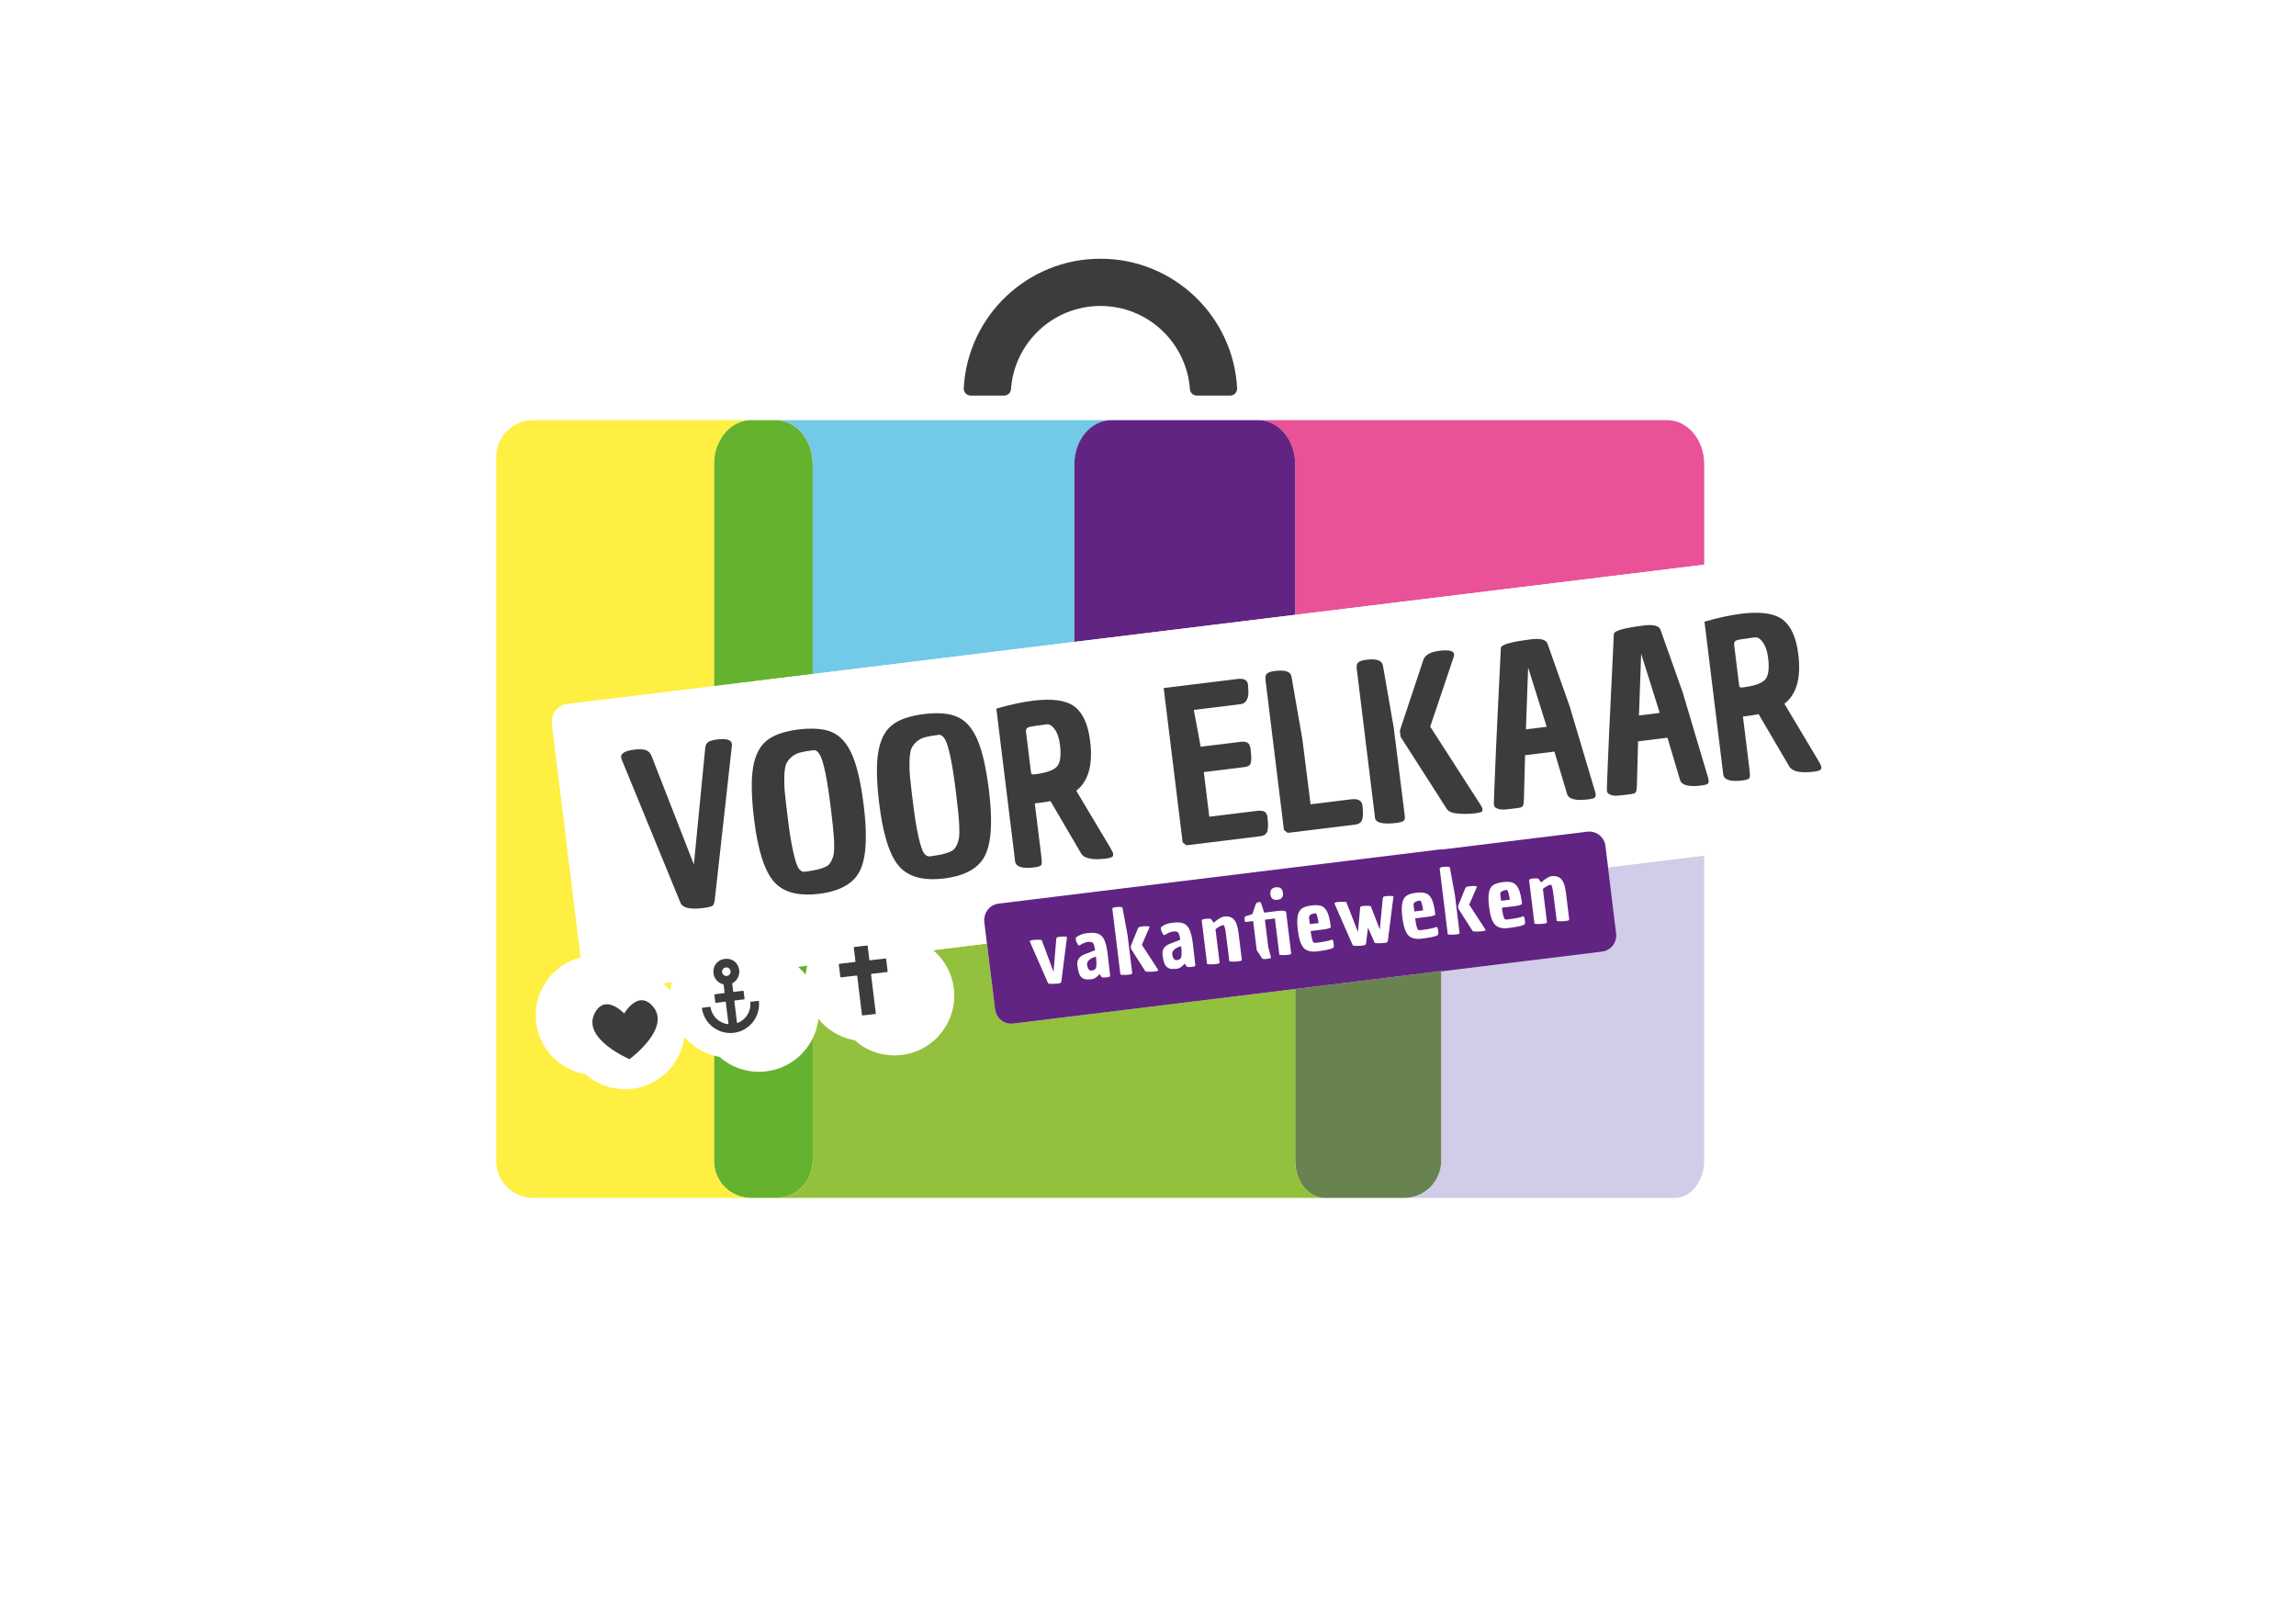 <?xml version="1.0" encoding="UTF-8"?><svg xmlns="http://www.w3.org/2000/svg" xmlns:xlink="http://www.w3.org/1999/xlink" viewBox="0 0 595.28 419.53"><defs><filter id="drop-shadow-1" filterUnits="userSpaceOnUse"><feOffset dx="7.65" dy="3.69"/><feGaussianBlur result="blur" stdDeviation="7.65"/><feFlood flood-color="#1d1d1b" flood-opacity=".2"/><feComposite in2="blur" operator="in"/><feComposite in="SourceGraphic"/></filter><filter id="drop-shadow-2" filterUnits="userSpaceOnUse"><feOffset dx="7.65" dy="3.69"/><feGaussianBlur result="blur-2" stdDeviation="7.65"/><feFlood flood-color="#1d1d1b" flood-opacity=".2"/><feComposite in2="blur-2" operator="in"/><feComposite in="SourceGraphic"/></filter><filter id="drop-shadow-3" filterUnits="userSpaceOnUse"><feOffset dx="7.65" dy="3.69"/><feGaussianBlur result="blur-3" stdDeviation="7.65"/><feFlood flood-color="#1d1d1b" flood-opacity=".2"/><feComposite in2="blur-3" operator="in"/><feComposite in="SourceGraphic"/></filter></defs><g id="Vlakken"><path d="M441.83,221.85v79.17c0,5.31-3.43,9.61-7.67,9.61h-88.59c-.14,0-.27,0-.39-.01h18.86c5.3,0,9.61-4.29,9.61-9.6v-49.13l41.69-5.12c2.32-.28,3.97-2.4,3.68-4.72l-2.1-17.15,24.91-3.05Z" fill="#d1cce7"/><path d="M210.72,120.34v54.44l-25.61,3.14v-57.58c0-6.1,4.03-11.08,9.11-11.39,.16-.01,.31-.01,.48-.01h6.43c5.3,0,9.59,5.1,9.59,11.4Z" fill="#65b22e"/><path d="M208.88,256.37c-.25-2.07-.08-4.1,.45-6l-6.68,.82c.9,1.62,1.53,3.45,1.81,5.41,1.19,8.47-4.71,16.31-13.18,17.5-2.13,.3-4.22,.15-6.17-.38v27.31c0,5.3,4.29,9.59,9.6,9.59h6.42c5.3,0,9.59-4.29,9.59-9.6v-38.98c-.95-1.7-1.59-3.61-1.84-5.67Z" fill="#65b22e"/><path d="M373.65,251.8v49.22c0,5.31-4.31,9.6-9.61,9.6h-20.96c-4.06-.26-7.28-4.46-7.28-9.6v-44.57l37.85-4.65Z" fill="#68834f"/><path d="M441.84,120.34v26.09l-106.04,13v-39.09c0-6.3-4.3-11.4-9.6-11.4h106.03c5.3,0,9.61,5.1,9.61,11.4Z" fill="#e95296"/><path d="M210.72,120.34c0-6.3-4.29-11.4-9.59-11.4h87.02c-5.3,0-9.59,5.1-9.59,11.4v46.11l-67.84,8.33v-54.44Z" fill="#73c9e8"/><path d="M335.8,120.34v39.09l-57.24,7.02v-46.11c0-6.3,4.29-11.4,9.59-11.4h38.05c5.3,0,9.6,5.1,9.6,11.4Z" fill="#622482"/><path d="M285.32,79.34c12.27,0,22.32,9.51,23.18,21.56,.07,.95,.85,1.68,1.8,1.68h8.63c1.05,0,1.87-.88,1.82-1.93-1-18.7-16.48-33.56-35.44-33.56s-34.44,14.86-35.44,33.56c-.06,1.04,.77,1.93,1.82,1.93h8.63c.95,0,1.74-.73,1.8-1.68,.86-12.05,10.91-21.56,23.18-21.56Z" fill="#3c3c3b"/><path d="M185.11,301.03v-27.31c-5.82-1.56-10.44-6.47-11.33-12.81-.3-2.15-.15-4.26,.4-6.22l-6.39,.78c.98,1.68,1.66,3.58,1.95,5.63,1.19,8.48-4.72,16.31-13.19,17.5-8.47,1.19-16.31-4.71-17.5-13.19-1.11-7.9,3.95-15.24,11.51-17.15l-7.44-60.6c-.31-2.49,1.47-4.77,3.97-5.08l38.02-4.66v-57.58c0-6.1,4.03-11.08,9.11-11.39,.16-.01,.31-.01,.48-.01h-56.44c-5.3,0-9.6,4.3-9.6,9.6v182.48c0,5.31,4.3,9.6,9.6,9.6h56.45c-5.31,0-9.6-4.29-9.6-9.59Z" fill="#ffef42"/><path d="M335.8,301.02v-44.57l-73.09,8.97c-2.32,.29-4.43-1.36-4.72-3.69l-2.1-17.07h-.01l-18.12,2.23c.97,1.71,1.63,3.64,1.88,5.71,1.03,8.5-5.02,16.22-13.51,17.25-6.44,.79-12.44-2.5-15.41-7.84v39.01c0,5.31-4.29,9.6-9.59,9.6h141.95c-4.06-.26-7.28-4.46-7.28-9.6Z" fill="#93c13d"/></g><g id="Naam"><g><path d="M216.21,217.26c-.11-1.65-.36-4.12-.77-7.42-.49-4.04-.98-7.22-1.47-9.54-.49-2.31-.97-3.87-1.46-4.67-.48-.81-1.03-1.17-1.65-1.1-.05,.01-.1,.01-.14,.02-1.39,.17-2.5,.38-3.34,.6-.88,.24-1.63,.65-2.25,1.22-.63,.57-1.07,1.18-1.33,1.82-.25,.64-.4,1.65-.45,3.03-.05,1.39-.01,2.78,.13,4.18,.13,1.4,.4,3.77,.81,7.1,.41,3.34,.86,6.12,1.36,8.34,.49,2.22,.96,3.66,1.41,4.32,.45,.66,.98,.96,1.6,.88,.75-.09,1.44-.19,2.06-.31,2.03-.36,3.38-.84,4.07-1.44,.33-.29,.63-.75,.91-1.38,.27-.62,.44-1.25,.51-1.88,.07-.63,.09-1.56,.05-2.77,0-.29-.03-.62-.05-1Z" fill="#fff"/><path d="M247.9,205.85c-.5-4.04-.99-7.22-1.47-9.53-.49-2.31-.97-3.87-1.46-4.68-.49-.8-1.04-1.17-1.65-1.09-1.45,.18-2.61,.38-3.49,.62-.87,.24-1.62,.64-2.25,1.21-.63,.58-1.07,1.18-1.32,1.82-.25,.64-.4,1.65-.45,3.04-.05,1.38-.01,2.78,.12,4.18,.14,1.4,.41,3.76,.82,7.1,.41,3.33,.86,6.11,1.35,8.33,.03,.14,.06,.28,.1,.41,.46,1.99,.9,3.29,1.32,3.92,.45,.66,.98,.95,1.6,.88,3.19-.4,5.23-.98,6.13-1.75,.33-.3,.63-.76,.91-1.38,.24-.55,.4-1.11,.48-1.67,.01-.07,.02-.15,.03-.22,.07-.63,.08-1.55,.04-2.76-.04-1.58-.31-4.39-.81-8.43Z" fill="#fff"/><path d="M273.47,189.11c-.69-.95-1.38-1.38-2.07-1.29-2.57,.31-4.13,.56-4.68,.74-.55,.18-.78,.57-.71,1.19l1.27,10.33c.06,.47,.18,.71,.37,.73,.18,.01,.38,0,.6-.02,2.9-.36,4.81-1.01,5.72-1.95,.92-.94,1.2-2.84,.85-5.7-.22-1.74-.67-3.08-1.35-4.03Z" fill="#fff"/><g><g><path d="M185.35,233.04c-.05,.51-.13,.91-.24,1.22-.07,.21-.16,.38-.27,.5-.26,.29-1.11,.52-2.56,.7-3.37,.42-5.33-.05-5.86-1.38l-15.28-37.25c-.05-.14-.09-.28-.1-.43-.13-1.05,1.03-1.73,3.5-2.03,1.2-.15,2.15-.11,2.86,.12,.7,.23,1.22,.76,1.55,1.6l10.95,28.07,2.93-30.05c.05-.78,.29-1.33,.73-1.66,.33-.25,.84-.43,1.55-.58,.24-.04,.51-.08,.8-.12,2.42-.3,3.7,.08,3.83,1.13,.02,.18,.03,.36,.01,.55l-4.4,39.61Zm37.58-7.21c-1.66,3.3-5.19,5.28-10.59,5.94-.55,.07-1.1,.12-1.62,.15-4.57,.27-7.94-.84-10.11-3.35-2.42-2.79-4.12-8.15-5.1-16.09-.7-5.77-.79-10.24-.27-13.43,.53-3.2,1.71-5.53,3.53-7.01,1.83-1.47,4.61-2.44,8.34-2.9,1.3-.16,2.51-.23,3.61-.2,2.07,.02,3.79,.35,5.18,1,2.13,.99,3.82,2.96,5.09,5.92,1.26,2.95,2.25,7.33,2.96,13.13,.38,3.11,.56,5.87,.53,8.27-.03,3.71-.55,6.57-1.55,8.57Zm33.75-8.57c-.25,1.84-.69,3.37-1.3,4.59-1.65,3.29-5.18,5.27-10.58,5.93-5.4,.67-9.31-.4-11.73-3.19-1.39-1.6-2.54-4.04-3.45-7.33-.68-2.45-1.23-5.38-1.65-8.77-.71-5.76-.8-10.24-.27-13.43,.53-3.19,1.7-5.53,3.53-7,1.82-1.48,4.6-2.44,8.34-2.9,3.73-.46,6.66-.19,8.79,.8,2.12,.99,3.82,2.96,5.08,5.91,1.27,2.96,2.25,7.33,2.97,13.13,.61,5.02,.7,9.1,.27,12.26Zm31.88,4.65c-.11,.35-.7,.59-1.79,.72-3.52,.43-5.67,0-6.45-1.3l-2.38-4.07-5.58-9.53c-.9,.19-2.25,.39-4.07,.61l1.1,8.92,.63,5.11c.12,1.02,.1,1.66-.07,1.94-.17,.28-.78,.48-1.83,.61-3.11,.38-4.76-.15-4.94-1.6l-.74-6.06-4.12-33.52c3.63-1.03,6.8-1.72,9.52-2.05,4.99-.61,8.57-.11,10.72,1.5,.02,.01,.04,.03,.06,.04,2.15,1.65,3.5,4.65,4.03,9,.75,6.09-.46,10.36-3.61,12.81l7.15,11.98h.01c.63,.16,1.28,.24,1.95,.24h-1.81l1.45,2.43c.51,.86,.78,1.42,.82,1.69,.03,.28,.01,.45-.05,.53Zm40.01-6.32c-.25,.72-.86,1.13-1.84,1.25l-3.42,.42-15.71,1.93-.98-.76-.14-1.17-4.77-38.85,19.3-2.37c1.56-.15,2.41,.33,2.55,1.46,.08,.98,.12,1.76,.12,2.33-.01,.57-.16,1.15-.48,1.74-.31,.59-.83,.93-1.55,1.02l-12.13,1.49,1.78,9.55,10.49-1.29c1.45-.18,2.26,.38,2.42,1.69,.22,1.77,.26,3,.12,3.68-.14,.68-.66,1.07-1.57,1.18l-10.65,1.31,1.42,11.58,12.56-1.54c.87-.07,1.49,.03,1.86,.3,.36,.27,.58,.71,.66,1.32,.21,1.78,.2,3.03-.04,3.73Zm24.16-2.33c-.33,.3-.79,.49-1.37,.56l-15.56,1.91-1.94,.24-.98-.77-4.77-38.87c-.1-.8,.02-1.36,.37-1.67,.35-.32,1.06-.55,2.15-.68,2.61-.32,4.01,.17,4.21,1.47l.96,5.52,1.86,10.69,2.13,16.9,10.55-1.3c1.77-.21,2.74,.33,2.9,1.63,.29,2.36,.12,3.82-.51,4.37Zm11.48-.91c-.05,.52-.71,.86-1.98,1.02-3.66,.45-5.57,.02-5.73-1.29l-4.74-38.65c-.1-.8,.03-1.36,.4-1.68,.36-.32,1.09-.55,2.18-.68,2.61-.32,4.01,.2,4.22,1.58l2.8,16.1,2.79,22.28c.08,.65,.1,1.09,.06,1.32Zm20.04-1.94c-.11,.18-.8,.35-2.09,.51-1.29,.16-2.68,.17-4.19,.04-1.51-.12-2.47-.53-2.88-1.22l-11.95-18.67-.2-1.63,6.04-18.18c.39-1.38,1.79-2.21,4.22-2.51,2.43-.3,3.7,.01,3.81,.91,.02,.18,0,.39-.09,.62l-6.11,18.14,13.03,20.25c.32,.51,.5,.89,.53,1.12,.03,.24-.01,.44-.12,.62Zm29.27-3.65c-.16,.23-.76,.4-1.81,.53-3.23,.4-5.03-.08-5.42-1.43l-3.28-10.97-7.61,.94-.3,11.46c-.02,.77-.09,1.3-.22,1.57-.14,.27-.35,.45-.63,.52-.29,.07-.76,.15-1.41,.23l-1.52,.18c-1.27,.16-2.07,.18-2.42,.08-.83-.19-1.32-.46-1.48-.81-.06-.18-.09-.34-.11-.48-.02-.15,.07-2.59,.26-7.32,.19-4.73,.44-10.38,.76-16.93,.32-6.55,.53-10.84,.63-12.88,.1-2.03,.15-3.18,.16-3.44,.04-.85,2.65-1.59,7.83-2.23,2.5-.31,3.93,.09,4.29,1.18l5.74,16.24,6.49,21.78c.11,.35,.19,.68,.23,.99s-.02,.57-.18,.79Zm28.32-3.2c-.24,.05-.51,.09-.83,.13-3.22,.4-5.03-.08-5.42-1.43l-3.27-10.97-7.62,.94-.3,11.46c-.02,.77-.09,1.3-.22,1.57-.13,.28-.34,.45-.63,.52-.28,.07-.75,.15-1.4,.23l-1.53,.19c-1.27,.15-2.07,.18-2.41,.07-.84-.19-1.33-.46-1.48-.81-.06-.18-.1-.34-.12-.48-.02-.15,.07-2.59,.26-7.32,.19-4.73,.45-10.37,.77-16.92,.31-6.56,.52-10.85,.62-12.89,.1-2.03,.15-3.18,.16-3.44,.04-.85,2.65-1.59,7.84-2.23,2.5-.3,3.93,.09,4.28,1.19l5.75,16.23,5.55,18.65v5.31Zm30.32-4.19c-.11,.35-.7,.58-1.79,.72-3.52,.43-5.67,0-6.45-1.31l-7.96-13.59c-.9,.18-2.25,.39-4.07,.61l1.73,14.03c.12,1.01,.1,1.66-.07,1.94-.17,.27-.78,.48-1.83,.61-3.12,.38-4.76-.15-4.94-1.6l-4.86-39.58c3.63-1.04,6.8-1.72,9.52-2.06,5.03-.61,8.63-.1,10.78,1.55,2.15,1.65,3.5,4.65,4.03,9,.75,6.09-.46,10.36-3.61,12.8l8.75,14.66c.51,.86,.78,1.42,.81,1.69,.04,.27,.02,.45-.04,.53Zm16.64,12.17l-8.01-65.26c-.31-2.49-2.58-4.27-5.08-3.96l-33.87,4.11-106.04,13-57.24,7.02-67.84,8.33-25.61,3.14-38.02,4.66c-2.5,.31-4.28,2.59-3.97,5.08l7.44,60.6c.55-.15,1.11-.26,1.68-.34,6.42-.91,12.48,2.27,15.55,7.55l6.39-.78c1.41-5.22,5.52-9.46,10.93-10.9,.6-.17,1.22-.29,1.85-.38,6.52-.91,12.65,2.36,15.69,7.78l6.68-.82c.33-1.19,.8-2.33,1.39-3.39,2.33-4.19,6.55-7.24,11.67-7.86,6.41-.78,12.39,2.48,15.36,7.77l18.13-2.23-.68-5.54c-.28-2.33,1.37-4.44,3.69-4.72l76.91-9.44,37.85-4.65,24.84-3.05,13.03-1.6c1.53-.19,2.97,.46,3.85,1.6,.46,.58,.77,1.29,.87,2.08l.68,5.56,24.91-3.05,43-5.23c2.5-.3,4.28-2.58,3.97-5.08Z" fill="#fff"/><path d="M457.07,166.57c-.69-.95-1.38-1.38-2.07-1.3-2.57,.32-4.13,.57-4.68,.74-.55,.18-.78,.58-.71,1.2l1.27,10.33c.06,.47,.18,.71,.37,.72,.18,.02,.38,.01,.6-.01,2.9-.36,4.81-1.01,5.72-1.95,.92-.94,1.2-2.84,.85-5.71-.22-1.73-.67-3.08-1.35-4.02Z" fill="#fff"/></g><polygon points="396.2 173.1 395.62 189.12 401.01 188.46 396.2 173.1" fill="#fff"/><polygon points="424.93 185.52 430.31 184.86 425.5 169.5 424.93 185.52" fill="#fff"/></g></g><g><path d="M189.74,192.88c-.13-1.05-1.41-1.43-3.83-1.13-.29,.04-.56,.08-.8,.12-.71,.15-1.22,.33-1.55,.58-.44,.33-.68,.88-.73,1.66l-2.93,30.05-10.95-28.07c-.33-.84-.85-1.37-1.55-1.6-.71-.23-1.66-.27-2.86-.12-2.47,.3-3.63,.98-3.5,2.03,.01,.15,.05,.29,.1,.43l15.28,37.25c.53,1.33,2.49,1.8,5.86,1.38,1.45-.18,2.3-.41,2.56-.7,.11-.12,.2-.29,.27-.5,.11-.31,.19-.71,.24-1.22l4.4-39.61c.02-.19,0-.37-.01-.55Z" fill="#3c3c3b"/><path d="M223.95,208.99c-.71-5.8-1.7-10.18-2.96-13.13-1.27-2.96-2.96-4.93-5.09-5.92-1.39-.65-3.11-.98-5.18-1-1.1-.03-2.31,.04-3.61,.2-3.73,.46-6.51,1.43-8.34,2.9-1.82,1.48-3,3.81-3.53,7.01-.52,3.19-.43,7.66,.27,13.43,.98,7.94,2.68,13.3,5.1,16.09,2.17,2.51,5.54,3.62,10.11,3.35,.52-.03,1.07-.08,1.62-.15,5.4-.66,8.93-2.64,10.59-5.94,1-2,1.52-4.86,1.55-8.57,.03-2.4-.15-5.16-.53-8.27Zm-7.74,12.04c-.07,.63-.24,1.26-.51,1.88-.28,.63-.58,1.09-.91,1.38-.69,.6-2.04,1.08-4.07,1.44-.62,.12-1.31,.22-2.06,.31-.62,.08-1.15-.22-1.6-.88-.45-.66-.92-2.1-1.41-4.32-.5-2.22-.95-5-1.36-8.34-.41-3.33-.68-5.7-.81-7.1-.14-1.4-.18-2.79-.13-4.18,.05-1.38,.2-2.39,.45-3.03,.26-.64,.7-1.25,1.33-1.82,.62-.57,1.37-.98,2.25-1.22,.84-.22,1.95-.43,3.34-.6,.04-.01,.09-.01,.14-.02,.62-.07,1.17,.29,1.65,1.1,.49,.8,.97,2.36,1.46,4.67,.49,2.32,.98,5.5,1.47,9.54,.41,3.3,.66,5.77,.77,7.42,.02,.38,.04,.71,.05,1,.04,1.21,.02,2.14-.05,2.77Z" fill="#3c3c3b"/><path d="M256.41,205c-.72-5.8-1.7-10.17-2.97-13.13-1.26-2.95-2.96-4.92-5.08-5.91-2.13-.99-5.06-1.26-8.79-.8-3.74,.46-6.52,1.42-8.34,2.9-1.83,1.47-3,3.81-3.53,7-.53,3.19-.44,7.67,.27,13.43,.42,3.39,.97,6.32,1.65,8.77,.91,3.29,2.06,5.73,3.45,7.33,2.42,2.79,6.33,3.86,11.73,3.19,5.4-.66,8.93-2.64,10.58-5.93,.61-1.22,1.05-2.75,1.3-4.59,.43-3.16,.34-7.24-.27-12.26Zm-8.25,13.93c-.28,.62-.58,1.08-.91,1.38-.9,.77-2.94,1.35-6.13,1.75-.62,.07-1.15-.22-1.6-.88-.42-.63-.86-1.93-1.32-3.92-.04-.13-.07-.27-.1-.41-.49-2.22-.94-5-1.35-8.33-.41-3.34-.68-5.7-.82-7.1-.13-1.4-.17-2.8-.12-4.18,.05-1.39,.2-2.4,.45-3.04,.25-.64,.69-1.24,1.32-1.82,.63-.57,1.38-.97,2.25-1.21,.88-.24,2.04-.44,3.49-.62,.61-.08,1.16,.29,1.65,1.09,.49,.81,.97,2.37,1.46,4.68,.48,2.31,.97,5.49,1.47,9.53,.5,4.04,.77,6.85,.81,8.43,.04,1.21,.03,2.13-.04,2.76-.01,.07-.02,.15-.03,.22-.08,.56-.24,1.12-.48,1.67Z" fill="#3c3c3b"/><path d="M288.61,221.38c-.04-.27-.31-.83-.82-1.69l-1.45-2.43-.14-.24h-.01l-7.15-11.98c3.15-2.45,4.36-6.72,3.61-12.81-.53-4.35-1.88-7.35-4.03-9-.02-.01-.04-.03-.06-.04-2.15-1.61-5.73-2.11-10.72-1.5-2.72,.33-5.89,1.02-9.52,2.05l4.12,33.52,.74,6.06c.18,1.45,1.83,1.98,4.94,1.6,1.05-.13,1.66-.33,1.83-.61,.17-.28,.19-.92,.07-1.94l-.63-5.11-1.1-8.92c1.82-.22,3.17-.42,4.07-.61l5.58,9.53,2.38,4.07c.78,1.3,2.93,1.73,6.45,1.3,1.09-.13,1.68-.37,1.79-.72,.06-.08,.08-.25,.05-.53Zm-14.64-22.54c-.91,.94-2.82,1.59-5.72,1.95-.22,.02-.42,.03-.6,.02-.19-.02-.31-.26-.37-.73l-1.27-10.33c-.07-.62,.16-1.01,.71-1.19,.55-.18,2.11-.43,4.68-.74,.69-.09,1.38,.34,2.07,1.29,.68,.95,1.13,2.29,1.35,4.03,.35,2.86,.07,4.76-.85,5.7Z" fill="#3c3c3b"/><path d="M328.61,211.86c-.08-.61-.3-1.05-.66-1.32-.37-.27-.99-.37-1.86-.3l-12.56,1.54-1.42-11.58,10.65-1.31c.91-.11,1.43-.5,1.57-1.18,.14-.68,.1-1.91-.12-3.68-.16-1.31-.97-1.87-2.42-1.69l-10.49,1.29-1.78-9.55,12.13-1.49c.72-.09,1.24-.43,1.55-1.02,.32-.59,.47-1.17,.48-1.74,0-.57-.04-1.35-.12-2.33-.14-1.13-.99-1.61-2.55-1.46l-19.3,2.37,4.77,38.85,.14,1.17,.98,.76,15.71-1.93,3.42-.42c.98-.12,1.59-.53,1.84-1.25,.24-.7,.25-1.95,.04-3.73Z" fill="#3c3c3b"/><path d="M353.24,208.89c-.16-1.3-1.13-1.84-2.9-1.63l-10.55,1.3-2.13-16.9-1.86-10.69-.96-5.52c-.2-1.3-1.6-1.79-4.21-1.47-1.09,.13-1.8,.36-2.15,.68-.35,.31-.47,.87-.37,1.67l4.77,38.87,.98,.77,1.94-.24,15.56-1.91c.58-.07,1.04-.26,1.37-.56,.63-.55,.8-2.01,.51-4.37Z" fill="#3c3c3b"/><path d="M383.84,208.67l-13.03-20.25,6.11-18.14c.08-.23,.11-.44,.09-.62-.11-.9-1.38-1.21-3.81-.91-2.43,.3-3.83,1.13-4.22,2.51l-6.04,18.18,.2,1.63,11.95,18.67c.41,.69,1.37,1.1,2.88,1.22,1.51,.13,2.9,.12,4.19-.04,1.29-.16,1.98-.33,2.09-.51,.11-.18,.15-.38,.12-.62-.03-.23-.21-.61-.53-1.12Zm-19.69,2.36l-2.79-22.28-2.8-16.1c-.21-1.38-1.61-1.9-4.22-1.58-1.09,.13-1.82,.36-2.18,.68-.37,.32-.5,.88-.4,1.68l4.74,38.65c.16,1.31,2.07,1.74,5.73,1.29,1.27-.16,1.93-.5,1.98-1.02,.04-.23,.02-.67-.06-1.32Z" fill="#3c3c3b"/><path d="M413.47,204.98l-6.49-21.78-5.74-16.24c-.36-1.09-1.79-1.49-4.29-1.18-5.18,.64-7.79,1.38-7.83,2.23-.01,.26-.06,1.41-.16,3.44-.1,2.04-.31,6.33-.63,12.88-.32,6.55-.57,12.2-.76,16.93-.19,4.73-.28,7.17-.26,7.32,.02,.14,.05,.3,.11,.48,.16,.35,.65,.62,1.48,.81,.35,.1,1.15,.08,2.42-.08l1.52-.18c.65-.08,1.12-.16,1.41-.23,.28-.07,.49-.25,.63-.52,.13-.27,.2-.8,.22-1.57l.3-11.46,7.61-.94,3.28,10.97c.39,1.35,2.19,1.83,5.42,1.43,1.05-.13,1.65-.3,1.81-.53,.16-.22,.22-.48,.18-.79s-.12-.64-.23-.99Zm-17.85-15.86l.58-16.02,4.81,15.36-5.39,.66Z" fill="#3c3c3b"/><path d="M442.77,201.38l-.93-3.13-5.55-18.65-5.75-16.23c-.35-1.1-1.78-1.49-4.28-1.19-5.19,.64-7.8,1.38-7.84,2.23-.01,.26-.06,1.41-.16,3.44-.1,2.04-.31,6.33-.62,12.89-.32,6.55-.58,12.19-.77,16.92-.19,4.73-.28,7.17-.26,7.32,.02,.14,.06,.3,.12,.48,.15,.35,.64,.62,1.48,.81,.34,.11,1.14,.08,2.41-.07l1.53-.19c.65-.08,1.12-.16,1.4-.23,.29-.07,.5-.24,.63-.52,.13-.27,.2-.8,.22-1.57l.3-11.46,7.62-.94,3.27,10.97c.39,1.35,2.2,1.83,5.42,1.43,.32-.04,.59-.08,.83-.13,.55-.11,.88-.24,.98-.39,.16-.23,.22-.49,.18-.8-.04-.31-.11-.64-.23-.99Zm-17.84-15.86l.57-16.02,4.81,15.36-5.38,.66Z" fill="#3c3c3b"/><path d="M472.2,198.84c-.03-.27-.3-.83-.81-1.69l-8.75-14.66c3.15-2.44,4.36-6.71,3.61-12.8-.53-4.35-1.88-7.35-4.03-9-2.15-1.65-5.75-2.16-10.78-1.55-2.72,.34-5.89,1.02-9.52,2.06l4.86,39.58c.18,1.45,1.82,1.98,4.94,1.6,1.05-.13,1.66-.34,1.83-.61,.17-.28,.19-.93,.07-1.94l-1.73-14.03c1.82-.22,3.17-.43,4.07-.61l7.96,13.59c.78,1.3,2.93,1.74,6.45,1.31,1.09-.14,1.68-.37,1.79-.72,.06-.08,.08-.26,.04-.53Zm-14.63-22.54c-.91,.94-2.82,1.59-5.72,1.95-.22,.02-.42,.03-.6,.01-.19-.01-.31-.25-.37-.72l-1.27-10.33c-.07-.62,.16-1.02,.71-1.2,.55-.17,2.11-.42,4.68-.74,.69-.08,1.38,.35,2.07,1.3,.68,.94,1.13,2.29,1.35,4.02,.35,2.87,.07,4.77-.85,5.71Z" fill="#3c3c3b"/></g><g><path d="M255.24,237.85s0-.04,0-.05c0,.02,0,.04,0,.05Z" fill="#622482"/><path d="M419.02,242.05l-2.1-17.15-.68-5.56c-.1-.79-.41-1.5-.87-2.08-.88-1.14-2.32-1.79-3.85-1.6l-13.03,1.6-24.84,3.05v-.09l-37.85,4.65-76.91,9.44c-1.9,.23-3.33,1.69-3.64,3.49-.05,.26-.08,.52-.08,.79,0,.18,.01,.35,.03,.53l.68,5.54h.01l2.1,17.07c.29,2.33,2.4,3.98,4.72,3.69l73.09-8.97,37.85-4.65v.09l41.69-5.12c2.32-.28,3.97-2.4,3.68-4.72Zm-162.37-6.65c-.1,.09-.2,.19-.3,.29,.1-.1,.19-.19,.3-.29Zm-1.21,1.73c-.08,.22-.15,.44-.19,.67,.04-.23,.11-.45,.19-.67Zm.71-1.22c-.09,.11-.17,.22-.24,.33,.08-.11,.16-.23,.24-.33Zm-.41,.58c-.07,.13-.13,.26-.19,.39,.06-.13,.12-.27,.19-.39Zm1.14-1.27c.12-.09,.24-.16,.36-.24-.12,.07-.25,.15-.36,.24Zm.61-.38c.14-.07,.29-.13,.45-.19-.15,.06-.3,.12-.45,.19Zm.67-.27c.24-.07,.48-.13,.73-.16-.25,.03-.5,.09-.73,.16Z" fill="#622482"/><path d="M255.18,238.25c0-.14,.04-.27,.06-.4-.04,.24-.07,.49-.07,.74,0-.11,0-.23,.01-.34Z" fill="#622482"/><g><path d="M267.01,244.14c-.02-.2,.24-.33,.79-.39s1.06-.09,1.55-.08c.48,.02,.74,.07,.76,.16l3.04,8.18,.72-8.64c.03-.25,.26-.4,.68-.45,.42-.05,.78-.08,1.06-.08,.7,0,1.04,.05,1.03,.19l-.02,.05-1.45,11.48c-.03,.25-.31,.4-.82,.47-.52,.06-1.07,.09-1.66,.09-.59,0-.9-.05-.94-.14l-4.7-10.72v-.04s-.03-.05-.04-.06Z" fill="#fff"/><path d="M285.07,252.59c-.69,.8-1.35,1.24-1.95,1.31-.61,.08-1.11,.09-1.49,.06-.39-.04-.75-.18-1.08-.42-.34-.24-.59-.62-.78-1.13-.18-.51-.33-1.2-.44-2.07-.15-1.22,.34-2.12,1.47-2.72l3.12-1.23c-.14-.98-.31-1.59-.53-1.86-.22-.26-.62-.36-1.22-.29-.6,.07-1.11,.24-1.52,.48l-.75,.41h-.02c-.13,.1-.25,.05-.38-.13-.34-.54-.53-.97-.57-1.29-.04-.32-.04-.51,.01-.55s.07-.07,.07-.09c.69-.59,1.63-.95,2.83-1.1,1.19-.15,2.13-.1,2.82,.13,.68,.24,1.23,.75,1.62,1.55,.4,.8,.69,2.02,.89,3.65l.65,5.64c.01,.09,0,.15-.02,.19-.05,.13-.32,.22-.83,.29-.93,.11-1.41,.05-1.44-.19l-.45-.65Zm-3.24-2.51c.13,1.08,.52,1.61,1.16,1.6,.43-.05,.74-.17,.92-.34,.39-.34,.47-1.43,.24-3.28-.77,.2-1.36,.49-1.77,.87-.41,.38-.59,.76-.55,1.15Z" fill="#fff"/><path d="M293.54,252.26c.01,.09,.01,.15,0,.18-.06,.13-.34,.23-.83,.29-.5,.06-.99,.08-1.48,.07-.49-.02-.74-.07-.75-.16l-2.08-16.94c-.03-.24,.22-.39,.74-.46,.52-.06,.96-.08,1.32-.06,.35,.03,.54,.09,.57,.19l1.32,7.18,1.19,9.71Zm6.75-.72c.02,.17-.25,.28-.8,.35-.56,.07-1.1,.1-1.64,.09s-.83-.06-.89-.14l-.03-.02-3.68-5.75-.09-.72,1.86-4.6s.02,0,.02-.02c.11-.26,.39-.41,.86-.47,1.07-.13,1.76-.12,2.08,.02,.06,.02,.09,.05,.08,.08l-2.01,4.64,4.2,6.44s.03,.08,.04,.11Z" fill="#fff"/><path d="M307.15,249.88c-.7,.8-1.35,1.24-1.95,1.31-.61,.07-1.11,.09-1.49,.06-.39-.04-.75-.18-1.08-.42-.33-.24-.59-.62-.78-1.13-.18-.51-.33-1.2-.44-2.07-.15-1.22,.34-2.12,1.47-2.72l3.12-1.23c-.14-.98-.31-1.6-.53-1.86-.22-.26-.62-.36-1.22-.29-.6,.07-1.11,.24-1.52,.49l-.75,.41h-.02c-.13,.1-.25,.05-.38-.13-.34-.54-.53-.97-.57-1.29-.04-.32-.04-.51,.01-.55,.05-.04,.07-.07,.07-.09,.69-.59,1.63-.95,2.83-1.1,1.19-.15,2.13-.1,2.82,.13,.68,.24,1.23,.75,1.62,1.55,.4,.8,.69,2.01,.9,3.65l.65,5.64c.01,.09,0,.15-.02,.19-.05,.13-.32,.22-.83,.29-.93,.11-1.41,.05-1.44-.19l-.45-.65Zm-3.24-2.51c.13,1.08,.52,1.61,1.16,1.6,.44-.05,.74-.17,.92-.34,.39-.34,.47-1.43,.24-3.28-.77,.2-1.36,.49-1.77,.87-.41,.38-.59,.76-.54,1.15Z" fill="#fff"/><path d="M317.32,237.66c1.11-.14,1.97,.11,2.57,.74,.6,.63,1.01,1.81,1.23,3.55l.84,6.85c.01,.09,.01,.15,0,.18-.06,.13-.34,.23-.85,.29-.5,.06-1.02,.09-1.56,.08s-.81-.06-.82-.15l-.86-6.85c-.21-1.68-.43-2.51-.67-2.48-.54,.07-1.23,.43-2.06,1.08l1.05,8.56c.01,.09,.01,.15,0,.18-.06,.13-.34,.23-.84,.29-.5,.06-1.03,.09-1.57,.08-.54-.01-.82-.06-.83-.15l-1.37-11.17c-.03-.24,.26-.4,.86-.47,.95-.12,1.5-.06,1.67,.16,0,.03,.01,.04,.03,.04l.53,.8c1.16-1,2.05-1.53,2.66-1.61Z" fill="#fff"/><path d="M331.69,247.53l-1.15-9.37-2.59,.32,.88,7.16,.67,2.5v.02c.03,.09,.04,.15,.03,.18-.06,.13-.43,.24-1.12,.32s-1.09,.01-1.23-.22l-1.35-2.05-.93-7.55-1.8,.22c-.18,.02-.29,0-.32-.09-.03-.08-.05-.17-.07-.28-.08-.65,0-1.01,.21-1.08l1.76-.58,.95-2.7c.15-.25,.48-.4,1-.47,.14-.02,.3,.24,.48,.76,.19,.53,.4,1.2,.64,2.03l3.47-.43c1.44-.18,2.19-.06,2.24,.36l1.29,10.54c.01,.09,.01,.15,0,.18-.06,.13-.34,.23-.83,.29-.5,.06-.99,.08-1.48,.07-.49-.02-.74-.07-.75-.16Zm-.49-14.21c-1.08,.13-1.69-.34-1.82-1.42-.13-1.08,.34-1.69,1.42-1.82,1.08-.13,1.69,.34,1.82,1.42,.13,1.08-.34,1.69-1.42,1.82Z" fill="#fff"/><path d="M341.51,246.69c-1.61,.2-2.78-.1-3.51-.9-.73-.79-1.23-2.32-1.51-4.57-.2-1.62-.21-2.87-.03-3.76,.18-.88,.54-1.51,1.08-1.89,.54-.38,1.37-.64,2.5-.78,1.13-.14,2-.09,2.62,.16,.62,.25,1.11,.78,1.49,1.6,.37,.82,.66,2.02,.85,3.6,.01,.09,.02,.18,.03,.27s-.16,.19-.5,.31c-.34,.12-.76,.21-1.26,.27l-3.47,.43c.25,1.75,.5,2.74,.75,2.95,.15,.1,.37,.14,.68,.1,1.97-.24,3.3-.51,4-.79,.03-.02,.05-.03,.06-.03,.1-.04,.2,0,.28,.15,.09,.14,.16,.49,.23,1.05,.07,.56-.01,.88-.25,.97-.59,.32-1.94,.6-4.06,.86Zm-2.13-8.82l.22,1.76,2.28-.28c-.27-1.73-.55-2.59-.84-2.55-.51,.06-.92,.19-1.23,.38-.31,.19-.45,.42-.42,.69Z" fill="#fff"/><path d="M345.99,234.3c-.02-.2,.24-.33,.79-.39,.55-.07,1.06-.09,1.55-.08,.48,.02,.74,.07,.76,.16l2.98,7.66,.58-6.27c-.02-.15,.05-.26,.21-.32,.17-.07,.4-.12,.67-.15,.27-.03,.64-.04,1.12-.03s.73,.07,.78,.17l2.31,5.96,.78-8.17c.03-.25,.26-.4,.68-.45,.42-.05,.78-.08,1.06-.08,.7,0,1.04,.05,1.03,.19l-.02,.05-1.45,11.48c-.03,.25-.31,.4-.82,.47-.52,.06-1.07,.09-1.66,.09s-.9-.05-.94-.14l-1.72-3.91-.52,4.18c-.03,.25-.31,.4-.82,.47-.52,.06-1.07,.09-1.66,.09-.59,0-.9-.05-.94-.14l-4.7-10.72v-.04s-.03-.05-.04-.06Z" fill="#fff"/><path d="M368.61,243.4c-1.61,.2-2.78-.1-3.51-.9-.73-.79-1.23-2.32-1.51-4.57-.2-1.62-.21-2.88-.03-3.76,.18-.88,.54-1.52,1.08-1.89,.54-.38,1.37-.64,2.5-.78,1.13-.14,2-.08,2.62,.16,.62,.25,1.11,.78,1.49,1.6,.37,.82,.66,2.02,.85,3.6,.01,.09,.02,.18,.03,.27,.01,.09-.16,.19-.5,.31-.34,.12-.76,.21-1.26,.27l-3.47,.43c.25,1.75,.5,2.74,.75,2.95,.15,.1,.37,.14,.68,.1,1.97-.24,3.3-.5,4-.79,.03-.02,.05-.03,.06-.03,.1-.04,.2,0,.28,.15,.09,.14,.16,.49,.23,1.05,.07,.56-.01,.88-.25,.97-.59,.32-1.94,.6-4.06,.86Zm-2.13-8.82l.22,1.76,2.28-.28c-.27-1.73-.55-2.59-.84-2.55-.51,.06-.92,.19-1.23,.38s-.45,.42-.42,.69Z" fill="#fff"/><path d="M378.41,241.83c.01,.09,.01,.15,0,.18-.06,.13-.34,.23-.83,.29-.5,.06-.99,.08-1.48,.07-.49-.02-.74-.07-.75-.16l-2.08-16.94c-.03-.24,.22-.39,.74-.46,.53-.06,.96-.08,1.32-.06,.35,.03,.54,.09,.57,.19l1.32,7.18,1.19,9.71Zm6.75-.71c.02,.17-.25,.28-.8,.35-.56,.07-1.1,.1-1.64,.09-.53-.01-.83-.06-.89-.14l-.03-.02-3.68-5.75-.09-.72,1.86-4.6s.02,0,.02-.02c.11-.26,.39-.41,.86-.47,1.07-.13,1.76-.12,2.08,.02,.06,.02,.09,.05,.08,.08l-2.02,4.64,4.2,6.44s.03,.08,.04,.11Z" fill="#fff"/><path d="M391.09,240.64c-1.61,.2-2.78-.1-3.51-.9-.73-.79-1.23-2.32-1.51-4.57-.2-1.62-.21-2.87-.03-3.76,.18-.88,.54-1.51,1.08-1.89,.54-.38,1.37-.64,2.5-.78,1.13-.14,2-.09,2.62,.16,.62,.25,1.11,.78,1.49,1.6,.37,.82,.66,2.02,.85,3.6,.01,.09,.02,.18,.03,.27s-.16,.19-.5,.31c-.34,.12-.76,.21-1.26,.27l-3.47,.43c.25,1.75,.5,2.74,.75,2.95,.15,.1,.37,.14,.68,.1,1.97-.24,3.3-.51,4-.79,.03-.02,.05-.03,.06-.03,.1-.04,.2,0,.28,.15,.09,.14,.16,.49,.23,1.05,.07,.56-.01,.88-.25,.97-.59,.32-1.94,.6-4.06,.86Zm-2.13-8.82l.22,1.76,2.28-.28c-.27-1.73-.55-2.59-.84-2.55-.51,.06-.92,.19-1.23,.38-.31,.19-.45,.42-.42,.69Z" fill="#fff"/><path d="M402.2,227.2c1.11-.14,1.97,.11,2.57,.74,.6,.63,1.01,1.81,1.23,3.55l.84,6.85c.01,.09,.01,.15,0,.18-.06,.13-.34,.22-.85,.29s-1.02,.09-1.56,.08c-.53-.01-.81-.06-.82-.15l-.86-6.85c-.21-1.68-.43-2.51-.67-2.48-.54,.07-1.23,.43-2.06,1.08l1.05,8.56c.01,.09,.01,.15,0,.18-.06,.13-.34,.23-.84,.29-.5,.06-1.03,.09-1.57,.08-.54,0-.82-.06-.83-.15l-1.37-11.17c-.03-.24,.26-.4,.86-.47,.95-.12,1.5-.06,1.67,.16,0,.03,.01,.04,.03,.04l.53,.8c1.16-1,2.05-1.53,2.66-1.61Z" fill="#fff"/></g></g></g><g id="Iconen"><g filter="url(#drop-shadow-1)"><path d="M156.39,278.62c-8.48,1.1-16.26-4.89-17.35-13.38-1.02-7.91,4.12-15.2,11.7-17.02,.55-.14,1.11-.25,1.68-.32,6.43-.84,12.45,2.41,15.47,7.72,.96,1.69,1.62,3.6,1.89,5.65,1.1,8.49-4.9,16.26-13.38,17.35Z" fill="#fff"/><path d="M148.51,256.96c-.72,.31-1.41,.96-1.99,2.1-3.37,6.64,9.04,11.89,9.04,11.89,0,0,10.89-7.95,6.09-13.65-1.5-1.78-2.97-1.89-4.2-1.36-1.91,.82-3.26,3.18-3.26,3.18,0,0-3.06-3.3-5.68-2.17h0Z" fill="#3c3c3b"/></g><g><g filter="url(#drop-shadow-2)"><path d="M191.12,274.1c-8.48,1.1-16.26-4.89-17.35-13.38-1.02-7.91,4.12-15.2,11.7-17.02,.55-.14,1.11-.25,1.68-.32,6.43-.84,12.45,2.41,15.47,7.72,.96,1.69,1.62,3.6,1.89,5.65,1.1,8.49-4.9,16.26-13.38,17.35Z" fill="#fff"/></g><path d="M196.61,259.52l-1.96,.24c-.07,0-.12,.07-.12,.15,.23,2.35-1.16,4.5-3.27,5.34-.08,.03-.18-.03-.19-.12l-.68-5.55c0-.08,.04-.15,.12-.15l2.41-.29c.08,0,.13-.08,.12-.15l-.24-1.96c0-.08-.08-.13-.15-.12l-2.41,.29c-.08,0-.14-.04-.15-.12l-.25-2.01c0-.06,.02-.11,.07-.13,1.58-.85,2.36-2.91,1.26-4.79-.66-1.12-1.97-1.67-3.26-1.51s-2.43,1.02-2.79,2.26c-.61,2.09,.65,3.9,2.39,4.34,.05,.01,.09,.06,.1,.11l.25,2.01c0,.08-.04,.14-.12,.15l-2.41,.31c-.08,0-.13,.08-.12,.15l.25,1.96c0,.08,.08,.13,.15,.12l2.41-.31c.08,0,.15,.04,.15,.12l.69,5.55c.01,.09-.07,.17-.16,.16-2.25-.29-4.12-2.04-4.48-4.38-.01-.07-.08-.12-.15-.12l-1.96,.25c-.08,0-.14,.08-.12,.16,.58,3.99,4.25,6.82,8.27,6.33h0s0,0,.01,0,0,0,.01,0h0c4.02-.51,6.89-4.15,6.48-8.16,0-.08-.08-.14-.16-.13Zm-8.16-6.46h0s0,0,0,0c0,0,0,0,0,0h0c-.6,.07-1.16-.36-1.23-.96-.08-.61,.36-1.16,.96-1.24,.61-.07,1.16,.36,1.23,.97,.07,.61-.36,1.16-.96,1.23Z" fill="#3c3c3b"/></g><g><g filter="url(#drop-shadow-3)"><path d="M226.24,269.85c-8.48,1.1-16.26-4.89-17.35-13.38-1.02-7.91,4.12-15.2,11.7-17.02,.55-.14,1.11-.25,1.68-.32,6.43-.84,12.45,2.41,15.47,7.72,.96,1.69,1.62,3.6,1.89,5.65,1.1,8.49-4.9,16.26-13.38,17.35Z" fill="#fff"/></g><path d="M230.14,251.89l-.39-3.22c0-.08-.08-.14-.16-.13l-4.04,.47c-.08,0-.15-.05-.16-.13l-.44-3.57c0-.08-.08-.14-.16-.13l-3.3,.38c-.08,0-.14,.08-.13,.16l.44,3.57c0,.08-.05,.15-.13,.16l-4.06,.47c-.08,0-.14,.08-.13,.16l.39,3.22c0,.08,.08,.14,.16,.13l4.06-.47c.08,0,.15,.05,.16,.13l1.23,10.09c0,.08,.08,.14,.16,.13l3.3-.38c.08,0,.14-.08,.13-.16l-1.23-10.09c0-.08,.05-.15,.13-.16l4.04-.47c.08,0,.14-.08,.13-.16Z" fill="#3c3c3b"/></g></g></svg>